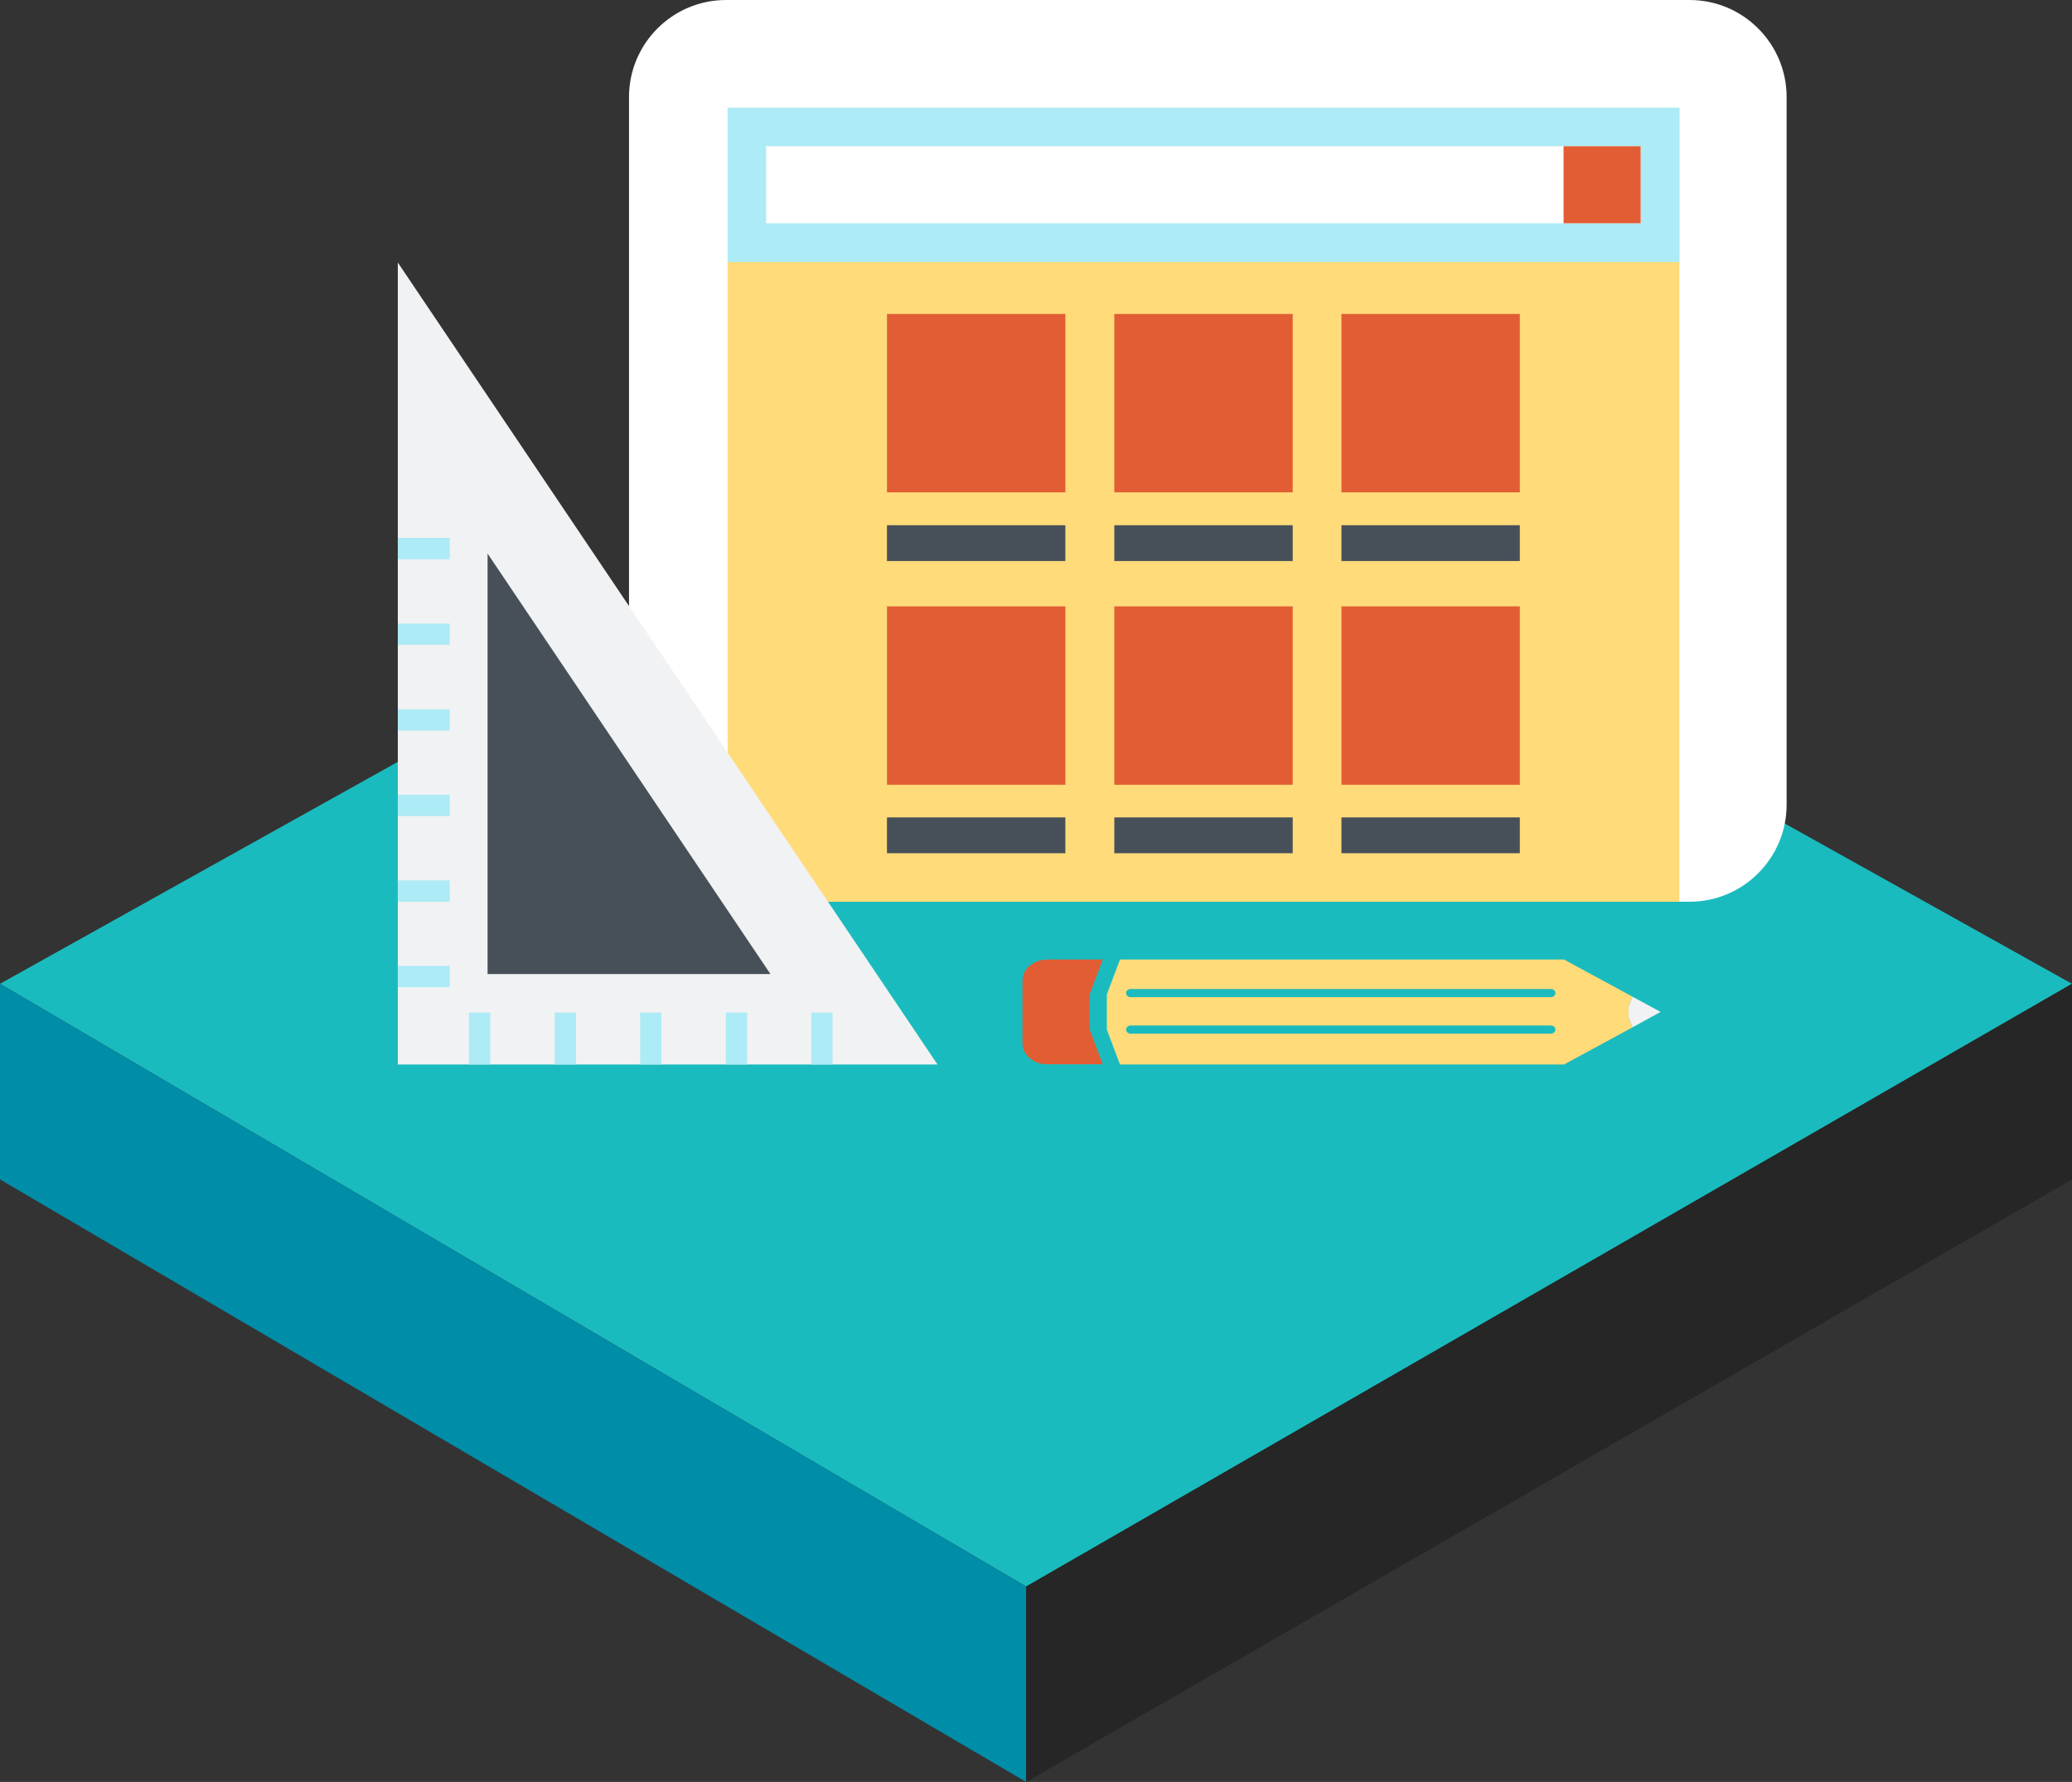 <?xml version="1.0" encoding="UTF-8"?>
<svg id="_レイヤー_2" data-name="レイヤー 2" xmlns="http://www.w3.org/2000/svg" viewBox="0 0 91.41 78.61">
  <rect x="0" y="0" width="91.41" height="78.61" fill="#333333" stroke="none"/>
  <g id="_レイヤー_1-2" data-name="レイヤー 1">
    <g>
      <polygon points="0 43.4 45.27 69.99 91.41 43.4 45.71 17.9 0 43.4" fill="#1abbbe"/>
      <polygon points="45.27 69.99 45.27 78.61 0 52.03 0 43.4 45.27 69.99" fill="#008da8"/>
      <polygon points="91.41 43.4 45.27 69.99 45.27 78.61 91.41 52.03 91.41 43.4" fill="#262626"/>
    </g>
    <g>
      <g>
        <path d="M32.03,0h42.51c2.36,0,4.28,1.92,4.28,4.28v31.22c0,2.36-1.92,4.28-4.28,4.28H32.03c-2.36,0-4.28-1.92-4.28-4.28V4.28c0-2.36,1.92-4.28,4.28-4.28Z" fill="#fff"/>
        <rect x="32.1" y="4.75" width="41.99" height="35.03" fill="#ffdb7a"/>
        <rect x="32.1" y="4.75" width="41.99" height="6.81" fill="#adebf6"/>
        <rect x="33.8" y="6.45" width="38.58" height="3.4" fill="#fff"/>
        <rect x="68.98" y="6.45" width="3.4" height="3.4" fill="#e25d34"/>
        <rect x="49.16" y="13.85" width="7.87" height="7.87" fill="#e25d34"/>
        <rect x="59.18" y="13.85" width="7.87" height="7.87" fill="#e25d34"/>
        <rect x="39.13" y="13.85" width="7.87" height="7.87" fill="#e25d34"/>
        <rect x="49.16" y="23.17" width="7.87" height="1.58" fill="#475059"/>
        <rect x="59.18" y="23.17" width="7.87" height="1.58" fill="#475059"/>
        <rect x="39.13" y="23.17" width="7.87" height="1.58" fill="#475059"/>
        <rect x="49.16" y="26.75" width="7.87" height="7.87" fill="#e25d34"/>
        <rect x="59.18" y="26.75" width="7.87" height="7.87" fill="#e25d34"/>
        <rect x="39.13" y="26.75" width="7.87" height="7.87" fill="#e25d34"/>
        <rect x="49.16" y="36.06" width="7.87" height="1.58" fill="#475059"/>
        <rect x="59.18" y="36.06" width="7.87" height="1.58" fill="#475059"/>
        <rect x="39.13" y="36.06" width="7.87" height="1.58" fill="#475059"/>
      </g>
      <g>
        <polygon points="17.55 11.58 41.36 46.96 17.55 46.96 17.55 11.58" fill="#f1f2f3"/>
        <polygon points="21.51 24.42 33.99 42.97 21.51 42.97 21.51 24.42" fill="#475059"/>
        <rect x="35.79" y="44.67" width=".94" height="2.29" fill="#adebf6"/>
        <rect x="32.02" y="44.67" width=".94" height="2.29" fill="#adebf6"/>
        <rect x="28.24" y="44.67" width=".94" height="2.29" fill="#adebf6"/>
        <rect x="24.47" y="44.67" width=".94" height="2.29" fill="#adebf6"/>
        <rect x="20.69" y="44.67" width=".94" height="2.29" fill="#adebf6"/>
        <rect x="17.55" y="27.51" width="2.29" height=".94" fill="#adebf6"/>
        <rect x="17.55" y="23.73" width="2.29" height=".94" fill="#adebf6"/>
        <rect x="17.55" y="31.29" width="2.29" height=".94" fill="#adebf6"/>
        <rect x="17.55" y="35.06" width="2.29" height=".94" fill="#adebf6"/>
        <rect x="17.55" y="38.84" width="2.29" height=".94" fill="#adebf6"/>
        <rect x="17.55" y="42.61" width="2.29" height=".94" fill="#adebf6"/>
      </g>
      <path d="M69.33,43.93h-18.54c-.11,0-.2,.08-.2,.18s.09,.18,.2,.18h18.54c.11,0,.2-.08,.2-.18s-.09-.18-.2-.18Z" fill="none"/>
      <path d="M69.33,45.55h-18.54c-.11,0-.2,.08-.2,.18s.09,.18,.2,.18h18.54c.11,0,.2-.08,.2-.18s-.09-.18-.2-.18Z" fill="none"/>
      <g>
        <path d="M72.02,45.32l-.17-.45v-.45l.17-.45,1.24,.67-4.26-2.31h-19.59l-.58,1.54v1.55h0s.58,1.54,.58,1.54h19.59l4.26-2.31-1.24,.67Zm-3.6,.28h-18.54c-.11,0-.2-.08-.2-.18s.09-.18,.2-.18h18.54c.11,0,.2,.08,.2,.18s-.09,.18-.2,.18Zm0-1.61h-18.54c-.11,0-.2-.08-.2-.18s.09-.18,.2-.18h18.54c.11,0,.2,.08,.2,.18s-.09,.18-.2,.18Z" fill="#ffdb7a"/>
        <path d="M48.07,45.42v-1.55l.58-1.54h-2.45c-.6,0-1.09,.41-1.09,.92v2.78c0,.51,.49,.92,1.08,.92h2.46l-.58-1.54h0Z" fill="#e25d34"/>
        <polygon points="71.85 44.42 71.85 44.87 72.02 45.32 73.26 44.64 72.02 43.97 71.85 44.42" fill="#f1f2f3"/>
      </g>
    </g>
  </g>
</svg>